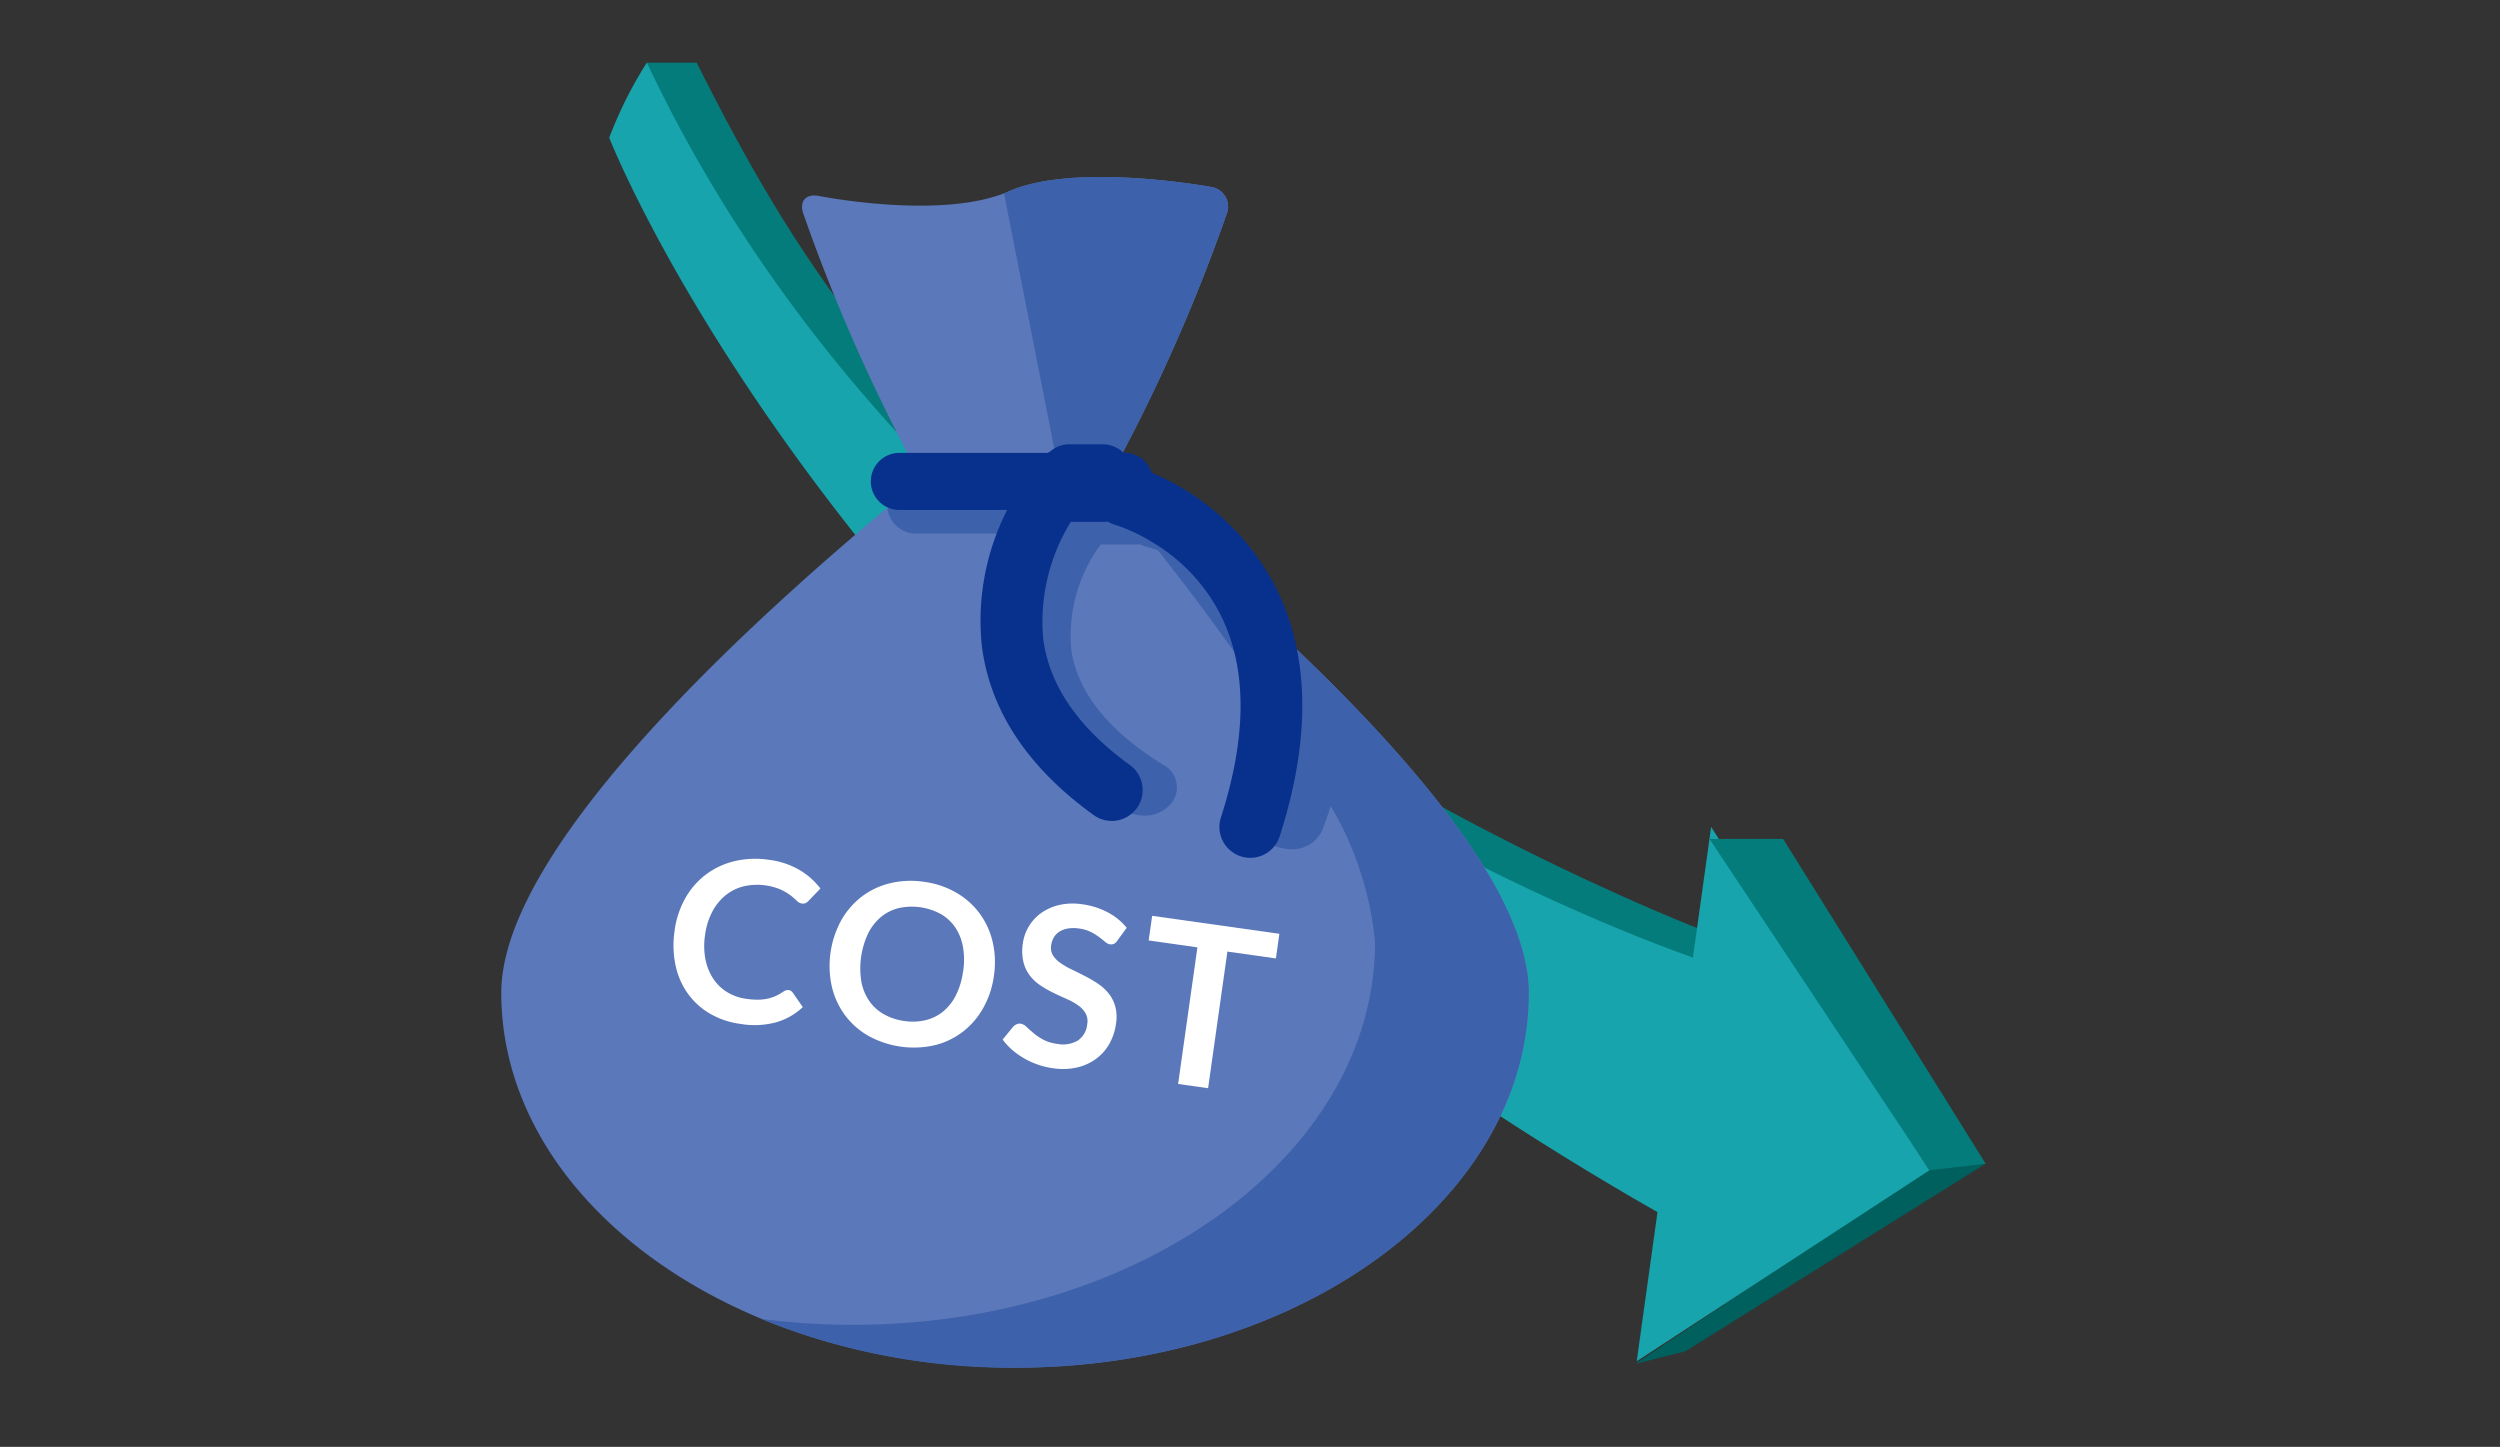 <svg xmlns="http://www.w3.org/2000/svg" width="199.5" height="115.46"><rect width="100%" height="100%" fill="#333333" stroke="none"/><g data-name="support/conciergedesk/icon-04"><path data-name="長方形 9604" fill="none" d="M0 0h199.5v115.46H0z"/><g data-name="グループ 15517"><g data-name="グループ 14561"><path data-name="パス 288861" d="M158.455 92.859h-3.994l-23.963 15.976 3.994-1z" fill="#00605d"/><path data-name="パス 288862" d="M55.592 4.999h-3.975s11.95 45.748 83.358 72.3l1-3.022s-25.049-9.592-44.416-25.345c-20.31-16.518-27.96-27.957-35.967-43.933z" fill="#057c7c"/><path data-name="パス 288863" d="M153.97 93.387l-23.36 15.238 5.939-42.635z" fill="#17a4ac"/><path data-name="パス 288864" d="M136.49 76.886S76.58 57.915 51.617 4.996a33.027 33.027 0 00-3 5.99s18.972 48.927 83.88 85.871c1-4 8.987-7.989 8.987-7.989z" fill="#17a4ac"/><path data-name="パス 288865" d="M142.293 66.945h-5.875l17.554 26.441 4.482-.522z" fill="#057c7c"/></g><g data-name="グループ 14565"><g data-name="グループ 14562"><path data-name="パス 288866" d="M88.249 38.606a139.142 139.142 0 009.649-21.561 1.574 1.574 0 00-.906-2.035 1.552 1.552 0 00-.331-.088s-10.831-2-16.144.343-15.183.37-15.183.37c-1.017-.2-1.57.432-1.231 1.412a141.279 141.279 0 009.445 21.216c-11.636 9.445-33.547 28.825-33.547 40.959 0 16.52 18.357 29.912 41 29.912s41-13.392 41-29.912c0-11.99-21.798-31.057-33.752-40.616z" fill="#5b78ba"/><path data-name="パス 288868" d="M80.519 15.264c-.13.056-.263.11-.4.16l4.5 22.853 3.871-.085a141.514 141.514 0 009.4-21.151 1.574 1.574 0 00-.906-2.035 1.553 1.553 0 00-.331-.088s-10.823-1.996-16.134.346z" fill="#3d61aa"/><path data-name="パス 288869" d="M107.426 55.711a154.969 154.969 0 00-3.53-3.491l-.066-.062-.231-.221c-5.385-5.145-10.978-9.833-15.3-13.286q.245-.406.488-.826h-1.121a2.659 2.659 0 00-1.59.528 1.954 1.954 0 00-.23.091H73.432c-.824.669-1.7 1.386-2.609 2.147a2.279 2.279 0 002.417 1.983h9.2a15.429 15.429 0 00-2.139 9.863c.695 4.666 3.883 8.779 9.477 12.223a2.905 2.905 0 001.527.423 2.775 2.775 0 002.124-.927 2.03 2.03 0 00-.221-2.865 2.009 2.009 0 00-.37-.253c-4.354-2.681-6.824-5.753-7.341-9.124a12.26 12.26 0 012.337-8.465h2.765a2.656 2.656 0 00.355-.024 2.78 2.78 0 00.659.242s.309.078.8.25c2.8 3.568 6.52 8.484 9.79 13.583a23.951 23.951 0 01-1.649 7.347 2.188 2.188 0 001.421 2.747 2.225 2.225 0 00.266.066 3 3 0 00.8.109 2.61 2.61 0 002.489-1.549q.365-.96.658-1.906a26.118 26.118 0 013.539 10.885c0 16.858-18.649 30.522-41.652 30.522a56.777 56.777 0 01-7.335-.472 52.983 52.983 0 0020.254 3.9c22.644 0 41-13.392 41-29.912.007-6.627-6.618-15.389-14.568-23.526z" fill="#3d61aa"/><path data-name="パス 288870" d="M101.549 46.38a19.836 19.836 0 00-9.643-8.654 2.281 2.281 0 00-2.171-1.588h-.083a2.306 2.306 0 00-1.6-.68h-2.757a2.285 2.285 0 00-1.5.581q-.111.046-.216.1h-11.87a2.278 2.278 0 00-2.217 2.339 2.278 2.278 0 002.217 2.215h8.665a19.4 19.4 0 00-2.019 10.875c.655 5.145 3.658 9.678 8.923 13.477a2.464 2.464 0 003.442-.56 2.467 2.467 0 00-.56-3.442c-4.1-2.957-6.425-6.344-6.912-10.064a15.2 15.2 0 012.2-9.332h2.6a1.957 1.957 0 00.335-.027 2.507 2.507 0 00.62.267 13.817 13.817 0 012.968 1.391 14.281 14.281 0 015.246 5.433c2.3 4.263 2.371 9.824.211 16.525a2.463 2.463 0 001.589 3.1 2.463 2.463 0 003.1-1.59c2.584-8.029 2.394-14.882-.568-20.366z" fill="#08318d"/></g><g data-name="ホワイトエッセンス 運営本部"><g data-name="グループ 14564"><g data-name="グループ 14563" fill="#fff"><path data-name="パス 288871" d="M62.942 79.012a.459.459 0 01.32.2l.8 1.157a5.19 5.19 0 01-2.137 1.214 6.669 6.669 0 01-2.817.128 6.56 6.56 0 01-2.507-.853 5.773 5.773 0 01-1.761-1.638 6.055 6.055 0 01-.946-2.259 7.914 7.914 0 01-.059-2.705 7.194 7.194 0 01.856-2.587 6.144 6.144 0 011.647-1.886 6.211 6.211 0 012.276-1.063 7.3 7.3 0 012.752-.106 6.369 6.369 0 012.438.813 5.9 5.9 0 011.666 1.474l-.961 1a.723.723 0 01-.208.16.536.536 0 01-.32.037.7.7 0 01-.4-.221 5.387 5.387 0 00-.493-.424 4.425 4.425 0 00-.783-.464 4.849 4.849 0 00-2.968-.259 3.778 3.778 0 00-1.441.717 4.216 4.216 0 00-1.055 1.308 5.527 5.527 0 00-.575 1.849 5.679 5.679 0 00.034 1.974 4.337 4.337 0 00.631 1.542 3.6 3.6 0 001.111 1.06 3.852 3.852 0 001.49.523 6.393 6.393 0 00.89.072 3.616 3.616 0 00.754-.066 3.31 3.31 0 00.676-.208 3.968 3.968 0 00.655-.367.773.773 0 01.206-.1.482.482 0 01.229-.022z"/><path data-name="パス 288872" d="M79.315 77.859a7.179 7.179 0 01-.844 2.561 6.208 6.208 0 01-1.622 1.9 6.014 6.014 0 01-2.241 1.084 7.5 7.5 0 01-5.326-.752 6.069 6.069 0 01-1.87-1.666 6.25 6.25 0 01-1.036-2.275 7.607 7.607 0 01.74-5.241 6.256 6.256 0 011.625-1.9A6.134 6.134 0 0171 70.488a7.125 7.125 0 012.736-.119 6.971 6.971 0 012.59.874 6.118 6.118 0 011.86 1.666 6.188 6.188 0 011.031 2.27 7.214 7.214 0 01.098 2.68zm-2.456-.346a5.977 5.977 0 00-.013-1.94 4.072 4.072 0 00-.6-1.541 3.534 3.534 0 00-1.149-1.081 4.846 4.846 0 00-3.4-.48 3.542 3.542 0 00-1.412.719 4.128 4.128 0 00-1.016 1.313 6.587 6.587 0 00-.538 3.8 4 4 0 00.613 1.54 3.548 3.548 0 001.159 1.076 4.475 4.475 0 001.655.554 4.422 4.422 0 001.74-.074 3.478 3.478 0 001.4-.712 3.946 3.946 0 001.005-1.311 5.956 5.956 0 00.549-1.862z"/><path data-name="パス 288873" d="M89.155 75.074a.647.647 0 01-.267.245.56.56 0 01-.32.037.789.789 0 01-.381-.2c-.136-.114-.3-.24-.48-.381a4.614 4.614 0 00-.666-.406 3.033 3.033 0 00-.936-.274 2.922 2.922 0 00-.884 0 1.883 1.883 0 00-.672.247 1.366 1.366 0 00-.45.458 1.718 1.718 0 00-.216.64 1.146 1.146 0 00.146.8 2.133 2.133 0 00.6.61 6.339 6.339 0 00.9.519c.341.163.688.335 1.039.514a10.708 10.708 0 011.026.6 3.825 3.825 0 01.861.776 2.9 2.9 0 01.538 1.042 3.316 3.316 0 01.063 1.4 4.439 4.439 0 01-.528 1.591 3.778 3.778 0 01-1.058 1.2 4.142 4.142 0 01-1.529.693 5.17 5.17 0 01-1.94.056 6.011 6.011 0 01-1.194-.291 6.317 6.317 0 01-1.095-.5 6.163 6.163 0 01-.949-.677 5.108 5.108 0 01-.751-.815l.856-1.049a.954.954 0 01.266-.176.565.565 0 01.32-.042.86.86 0 01.455.25c.16.146.339.309.554.491a4.551 4.551 0 00.77.522 3.221 3.221 0 001.121.344 2.349 2.349 0 001.652-.261 1.757 1.757 0 00.756-1.314 1.293 1.293 0 00-.135-.863 2.074 2.074 0 00-.6-.64 5.208 5.208 0 00-.9-.5c-.343-.151-.69-.311-1.039-.48a8.887 8.887 0 01-1.026-.581 3.507 3.507 0 01-.86-.783 2.955 2.955 0 01-.53-1.1 3.845 3.845 0 01-.046-1.518 3.588 3.588 0 011.46-2.4 4.111 4.111 0 011.441-.64 4.9 4.9 0 011.833-.057 6.078 6.078 0 012.051.651 4.806 4.806 0 011.5 1.228z"/><path data-name="パス 288874" d="M102.094 74.517l-.277 1.966-3.871-.546-1.54 10.901-2.393-.338 1.54-10.9-3.888-.551.277-1.966z"/></g></g></g></g></g></g></svg>